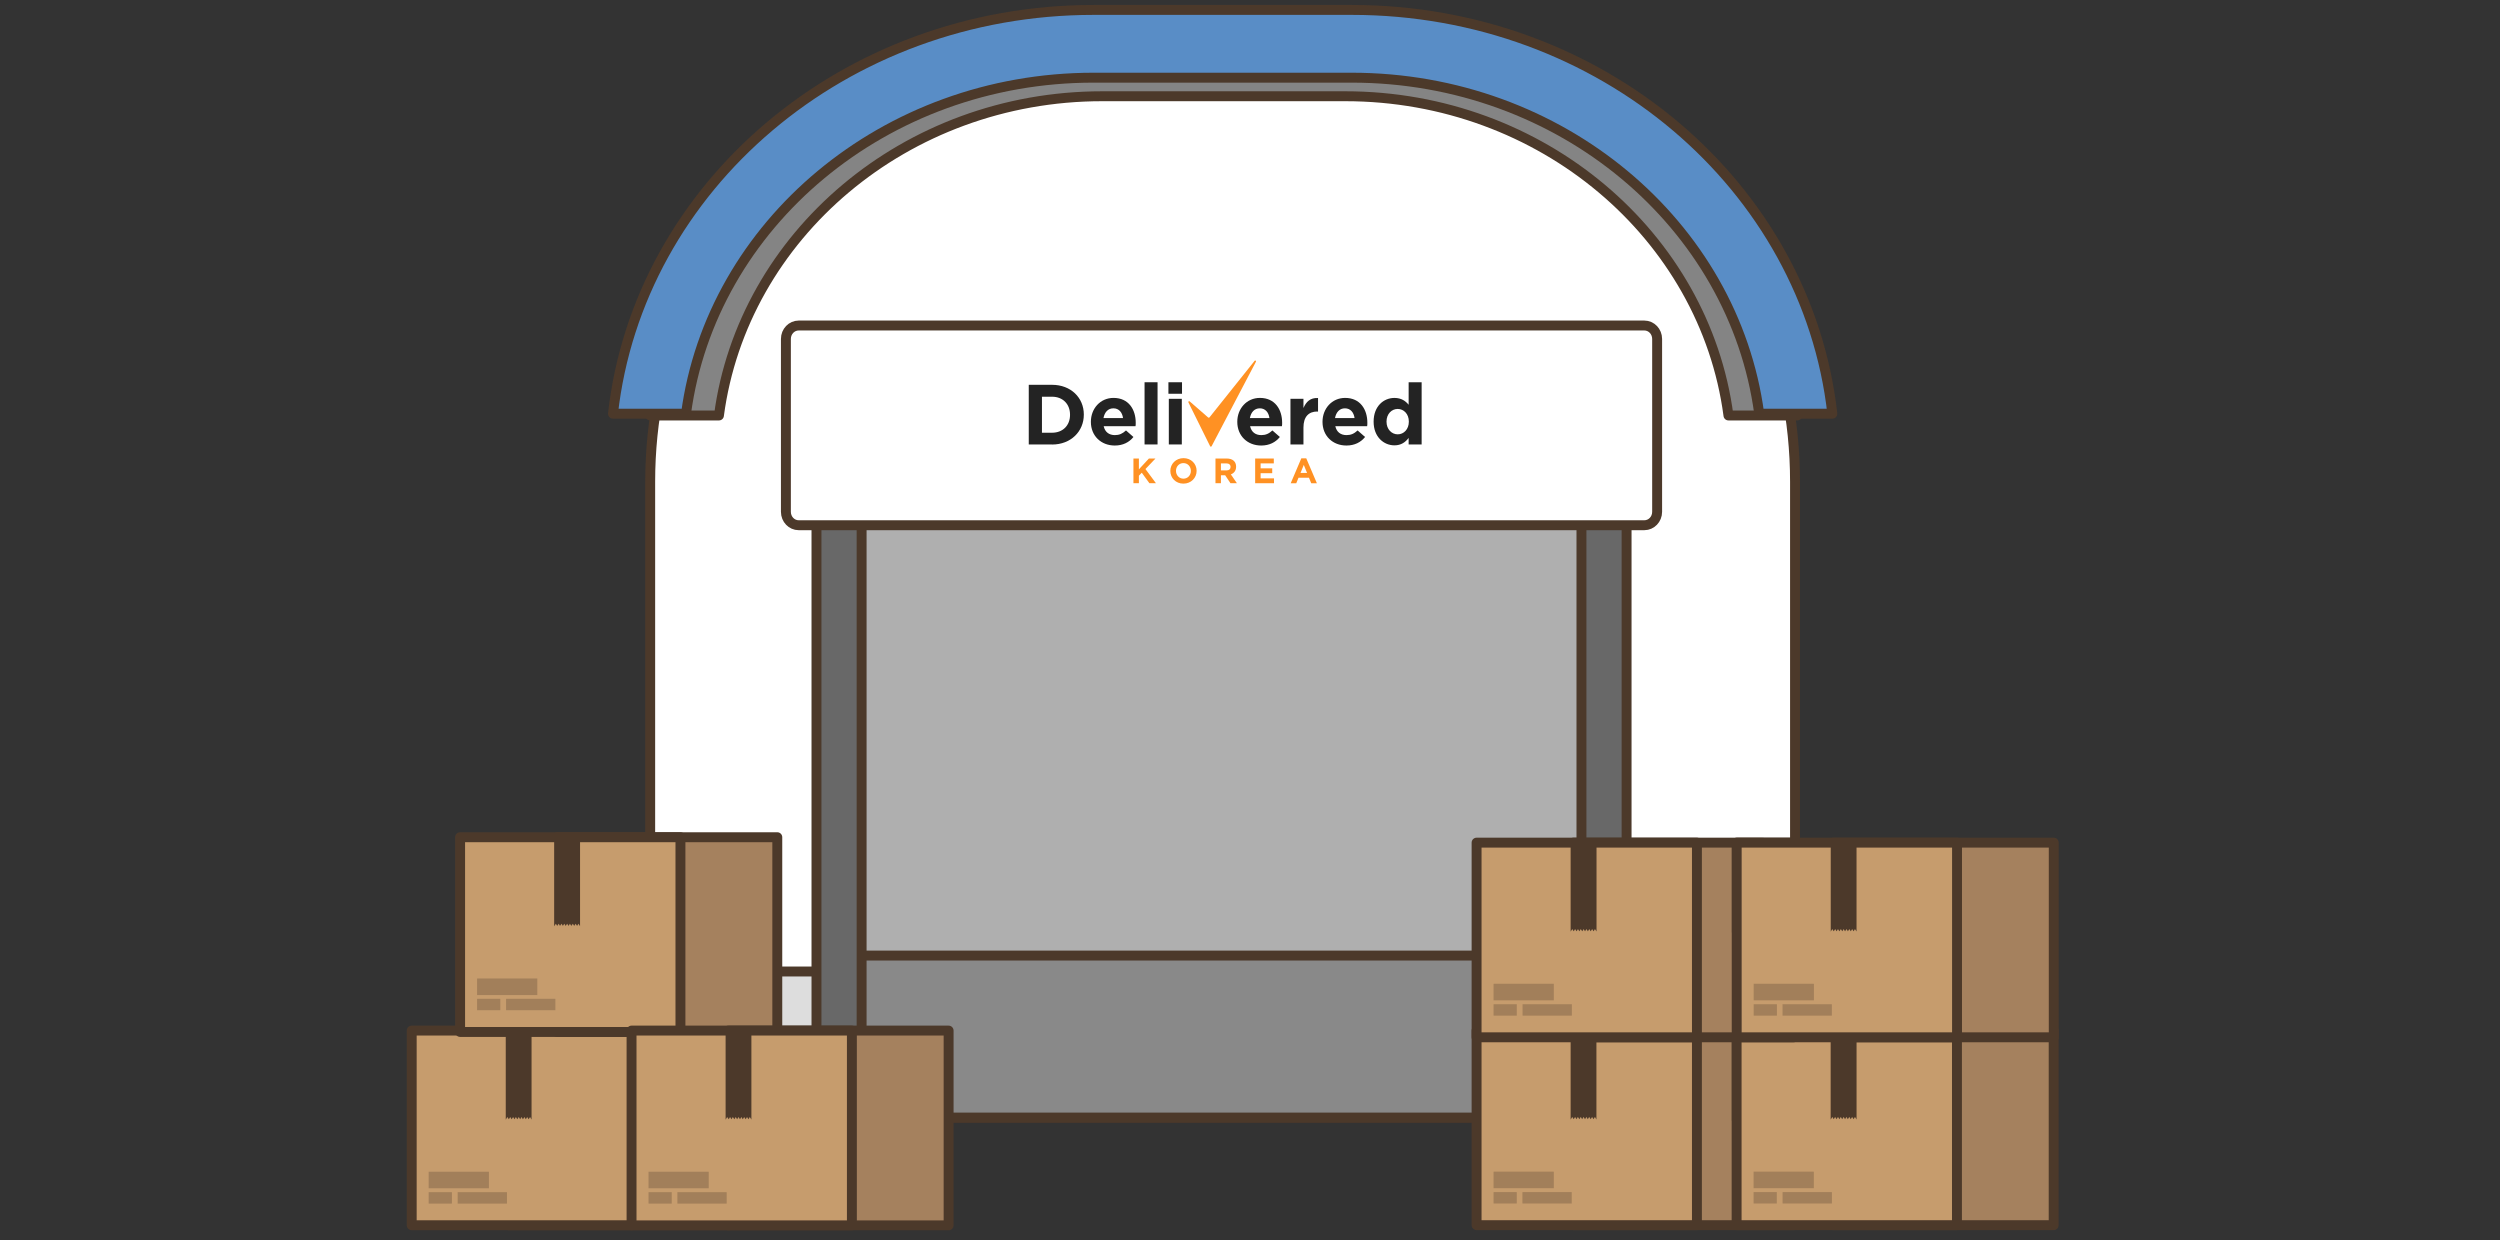 <svg width="252" height="125" viewBox="0 0 252 125" fill="none" xmlns="http://www.w3.org/2000/svg">
<rect x="0" y="0" width="252" height="125" fill="#333333" stroke="none"/>
<g id="_?&#235;&#141;&#137;&#236;&#148;&#160;??1" clip-path="url(#clip0_5475_8085)">
<g id="Group">
<path id="Vector" d="M180.939 106.913V48.563C180.939 23.413 160.549 3.023 135.399 3.023H111.079C85.929 3.023 65.539 23.413 65.539 48.563V106.913H180.939Z" fill="white" stroke="#4C392A" stroke-linecap="round" stroke-linejoin="round"/>
<path id="Vector_2" d="M72.469 41.881C74.879 23.761 91.279 9.701 111.109 9.701H135.589C155.419 9.701 171.829 23.771 174.229 41.881H181.159C178.729 20.141 159.249 3.211 135.589 3.211H111.109C87.439 3.211 67.969 20.151 65.539 41.881H72.469Z" fill="#848484" stroke="#4C392A" stroke-linecap="round" stroke-linejoin="round"/>
<path id="Vector_3" d="M69.149 41.7C71.709 22.63 89.149 7.83 110.229 7.83H136.249C157.329 7.83 174.769 22.63 177.329 41.7H184.699C182.119 18.82 161.419 1 136.259 1H110.239C85.069 1 64.369 18.82 61.789 41.7H69.159H69.149Z" fill="#598DC6" stroke="#4C392A" stroke-linecap="round" stroke-linejoin="round"/>
</g>
<path id="Vector_4" d="M161.35 50.273H84.57V99.943H161.35V50.273Z" fill="#AFAFAF" stroke="#4C392A" stroke-linecap="round" stroke-linejoin="round"/>
<path id="Vector_5" d="M184.699 97.93H61.789V112.66H184.699V97.93Z" fill="#DDDDDD" stroke="#4C392A" stroke-linecap="round" stroke-linejoin="round"/>
<path id="Vector_6" d="M161.68 96.32H84.57V112.65H161.68V96.32Z" fill="#898989" stroke="#4C392A" stroke-linecap="round" stroke-linejoin="round"/>
<g id="Group_2">
<path id="Vector_7" d="M86.851 51.344H82.301V112.654H86.851V51.344Z" fill="#686868" stroke="#4C392A" stroke-linecap="round" stroke-linejoin="round"/>
<path id="Vector_8" d="M163.96 51.344H159.41V112.654H163.96V51.344Z" fill="#686868" stroke="#4C392A" stroke-linecap="round" stroke-linejoin="round"/>
</g>
<path id="Vector_9" d="M165.749 52.943H80.509C79.799 52.943 79.219 52.343 79.219 51.593V34.163C79.219 33.413 79.799 32.812 80.509 32.812H165.749C166.459 32.812 167.039 33.413 167.039 34.163V51.593C167.039 52.343 166.459 52.943 165.749 52.943Z" fill="white" stroke="#4C392A" stroke-linecap="round" stroke-linejoin="round"/>
<g id="Group_3">
<g id="Group_4">
<path id="Vector_10" d="M180.8 103.875H158.59V123.495H180.8V103.875Z" fill="#A5815E" stroke="#4C392A" stroke-linecap="round" stroke-linejoin="round"/>
<path id="Vector_11" d="M171.05 103.875H148.84V123.495H171.05V103.875Z" fill="#C69C6D" stroke="#4C392A" stroke-linecap="round" stroke-linejoin="round"/>
<path id="Vector_12" opacity="0.4" d="M175.361 112.815L175.501 112.585L175.651 112.815L175.791 112.585L175.931 112.815L176.071 112.585L176.221 112.815L176.361 112.585L176.501 112.815L176.641 112.585L176.791 112.815L176.931 112.585L177.071 112.815L177.211 112.585L177.361 112.815L177.501 112.585L177.661 112.845V103.875H175.051V112.855L175.221 112.585L175.361 112.815Z" fill="#C69C6D" stroke="#4C392A" stroke-linecap="round" stroke-linejoin="round"/>
<path id="Vector_13" d="M158.63 112.815L158.77 112.585L158.91 112.815L159.05 112.585L159.2 112.815L159.34 112.585L159.48 112.815L159.62 112.585L159.77 112.815L159.91 112.585L160.05 112.815L160.19 112.585L160.34 112.815L160.48 112.585L160.62 112.815L160.77 112.585L160.92 112.845V103.875H158.32V112.855L158.48 112.585L158.63 112.815Z" fill="#4C392A"/>
<g id="Group_5" opacity="0.3">
<path id="Vector_14" d="M156.621 118.102H150.551V119.772H156.621V118.102Z" fill="#4C392A"/>
<path id="Vector_15" d="M152.891 120.164H150.551V121.314H152.891V120.164Z" fill="#4C392A"/>
<path id="Vector_16" d="M158.431 120.164H153.461V121.314H158.431V120.164Z" fill="#4C392A"/>
</g>
</g>
<g id="Group_6">
<path id="Vector_17" d="M207.011 103.875H184.801V123.495H207.011V103.875Z" fill="#A5815E" stroke="#4C392A" stroke-linecap="round" stroke-linejoin="round"/>
<path id="Vector_18" d="M197.261 103.875H175.051V123.495H197.261V103.875Z" fill="#C69C6D" stroke="#4C392A" stroke-linecap="round" stroke-linejoin="round"/>
<path id="Vector_19" d="M184.841 112.815L184.981 112.585L185.121 112.815L185.271 112.585L185.411 112.815L185.551 112.585L185.691 112.815L185.841 112.585L185.981 112.815L186.121 112.585L186.261 112.815L186.411 112.585L186.551 112.815L186.691 112.585L186.841 112.815L186.981 112.585L187.141 112.845V103.875H184.531V112.855L184.701 112.585L184.841 112.815Z" fill="#4C392A"/>
<g id="Group_7" opacity="0.3">
<path id="Vector_20" d="M182.832 118.102H176.762V119.772H182.832V118.102Z" fill="#4C392A"/>
<path id="Vector_21" d="M179.102 120.164H176.762V121.314H179.102V120.164Z" fill="#4C392A"/>
<path id="Vector_22" d="M184.654 120.164H179.684V121.314H184.654V120.164Z" fill="#4C392A"/>
</g>
</g>
<g id="Group_8">
<path id="Vector_23" d="M180.812 84.938H158.602V104.557H180.812V84.938Z" fill="#A5815E" stroke="#4C392A" stroke-linecap="round" stroke-linejoin="round"/>
<path id="Vector_24" d="M171.05 84.938H148.84V104.557H171.05V84.938Z" fill="#C69C6D" stroke="#4C392A" stroke-linecap="round" stroke-linejoin="round"/>
<path id="Vector_25" opacity="0.4" d="M175.369 93.877L175.509 93.647L175.649 93.877L175.789 93.647L175.939 93.877L176.079 93.647L176.219 93.877L176.359 93.647L176.509 93.877L176.649 93.647L176.789 93.877L176.929 93.647L177.079 93.877L177.219 93.647L177.359 93.877L177.499 93.647L177.659 93.897V84.938H175.059V93.907L175.219 93.647L175.369 93.877Z" fill="#C69C6D" stroke="#4C392A" stroke-linecap="round" stroke-linejoin="round"/>
<path id="Vector_26" d="M158.63 93.877L158.77 93.647L158.92 93.877L159.06 93.647L159.2 93.877L159.34 93.647L159.49 93.877L159.63 93.647L159.77 93.877L159.91 93.647L160.06 93.877L160.2 93.647L160.34 93.877L160.49 93.647L160.63 93.877L160.77 93.647L160.93 93.897V84.938H158.32V93.907L158.49 93.647L158.63 93.877Z" fill="#4C392A"/>
<g id="Group_9" opacity="0.3">
<path id="Vector_27" d="M156.621 99.164H150.551V100.834H156.621V99.164Z" fill="#4C392A"/>
<path id="Vector_28" d="M152.891 101.227H150.551V102.377H152.891V101.227Z" fill="#4C392A"/>
<path id="Vector_29" d="M158.443 101.227H153.473V102.377H158.443V101.227Z" fill="#4C392A"/>
</g>
</g>
<g id="Group_10">
<path id="Vector_30" d="M207.019 84.938H184.809V104.557H207.019V84.938Z" fill="#A5815E" stroke="#4C392A" stroke-linecap="round" stroke-linejoin="round"/>
<path id="Vector_31" d="M197.269 84.938H175.059V104.557H197.269V84.938Z" fill="#C69C6D" stroke="#4C392A" stroke-linecap="round" stroke-linejoin="round"/>
<path id="Vector_32" d="M184.839 93.877L184.989 93.647L185.129 93.877L185.269 93.647L185.409 93.877L185.559 93.647L185.699 93.877L185.839 93.647L185.979 93.877L186.129 93.647L186.269 93.877L186.409 93.647L186.559 93.877L186.699 93.647L186.839 93.877L186.979 93.647L187.139 93.897V84.938H184.539V93.907L184.699 93.647L184.839 93.877Z" fill="#4C392A"/>
<g id="Group_11" opacity="0.3">
<path id="Vector_33" d="M182.84 99.164H176.77V100.834H182.84V99.164Z" fill="#4C392A"/>
<path id="Vector_34" d="M179.11 101.227H176.77V102.377H179.11V101.227Z" fill="#4C392A"/>
<path id="Vector_35" d="M184.65 101.227H179.68V102.377H184.65V101.227Z" fill="#4C392A"/>
</g>
</g>
</g>
<g id="Group_12">
<g id="Group_13">
<path id="Vector_36" d="M73.46 103.883H51.25V123.503H73.46V103.883Z" fill="#A5815E" stroke="#4C392A" stroke-linecap="round" stroke-linejoin="round"/>
<path id="Vector_37" d="M63.71 103.883H41.5V123.503H63.71V103.883Z" fill="#C69C6D" stroke="#4C392A" stroke-linecap="round" stroke-linejoin="round"/>
<path id="Vector_38" d="M51.291 112.823L51.431 112.593L51.571 112.823L51.721 112.593L51.861 112.823L52.001 112.593L52.141 112.823L52.291 112.593L52.431 112.823L52.571 112.593L52.711 112.823L52.861 112.593L53.001 112.823L53.141 112.593L53.281 112.823L53.431 112.593L53.581 112.853V103.883H50.98V112.863L51.141 112.593L51.291 112.823Z" fill="#4C392A"/>
<g id="Group_14" opacity="0.3">
<path id="Vector_39" d="M49.281 118.109H43.211V119.779H49.281V118.109Z" fill="#4C392A"/>
<path id="Vector_40" d="M45.551 120.172H43.211V121.322H45.551V120.172Z" fill="#4C392A"/>
<path id="Vector_41" d="M51.103 120.172H46.133V121.322H51.103V120.172Z" fill="#4C392A"/>
</g>
</g>
<g id="Group_15">
<path id="Vector_42" d="M78.351 84.391H56.141V104.021H78.351V84.391Z" fill="#A5815E" stroke="#4C392A" stroke-linecap="round" stroke-linejoin="round"/>
<path id="Vector_43" d="M68.589 84.391H46.379V104.021H68.589V84.391Z" fill="#C69C6D" stroke="#4C392A" stroke-linecap="round" stroke-linejoin="round"/>
<path id="Vector_44" d="M56.169 93.331L56.309 93.111L56.449 93.331L56.599 93.111L56.739 93.331L56.879 93.111L57.019 93.331L57.169 93.111L57.309 93.331L57.449 93.111L57.589 93.331L57.739 93.111L57.879 93.331L58.019 93.111L58.169 93.331L58.309 93.111L58.469 93.361V84.391H55.859V93.371L56.029 93.111L56.169 93.331Z" fill="#4C392A"/>
<g id="Group_16" opacity="0.3">
<path id="Vector_45" d="M54.16 98.633H48.09V100.303H54.16V98.633Z" fill="#4C392A"/>
<path id="Vector_46" d="M50.43 100.68H48.09V101.83H50.43V100.68Z" fill="#4C392A"/>
<path id="Vector_47" d="M55.982 100.68H51.012V101.83H55.982V100.68Z" fill="#4C392A"/>
</g>
</g>
<g id="Group_17">
<path id="Vector_48" d="M95.62 103.883H73.41V123.513H95.62V103.883Z" fill="#A5815E" stroke="#4C392A" stroke-linecap="round" stroke-linejoin="round"/>
<path id="Vector_49" d="M85.87 103.883H63.66V123.513H85.87V103.883Z" fill="#C69C6D" stroke="#4C392A" stroke-linecap="round" stroke-linejoin="round"/>
<path id="Vector_50" d="M73.451 112.823L73.591 112.593L73.731 112.823L73.871 112.593L74.021 112.823L74.161 112.593L74.301 112.823L74.441 112.593L74.591 112.823L74.731 112.593L74.871 112.823L75.011 112.593L75.161 112.823L75.301 112.593L75.441 112.823L75.581 112.593L75.741 112.853V103.883H73.141V112.863L73.301 112.593L73.451 112.823Z" fill="#4C392A"/>
<g id="Group_18" opacity="0.3">
<path id="Vector_51" d="M71.441 118.109H65.371V119.779H71.441V118.109Z" fill="#4C392A"/>
<path id="Vector_52" d="M67.711 120.172H65.371V121.322H67.711V120.172Z" fill="#4C392A"/>
<path id="Vector_53" d="M73.251 120.172H68.281V121.322H73.251V120.172Z" fill="#4C392A"/>
</g>
</g>
</g>
<g id="Group_19">
<path id="Vector_54" d="M106.049 44.799H103.699V38.789H106.049C107.939 38.789 109.249 40.089 109.249 41.779V41.799C109.249 43.489 107.939 44.809 106.049 44.809V44.799ZM107.859 41.799C107.859 40.729 107.129 39.989 106.049 39.989H105.029V43.619H106.049C107.129 43.619 107.859 42.889 107.859 41.819V41.799Z" fill="#232323"/>
<path id="Vector_55" d="M114.451 42.959H111.251C111.381 43.549 111.791 43.859 112.381 43.859C112.821 43.859 113.141 43.719 113.501 43.389L114.251 44.049C113.821 44.579 113.201 44.909 112.371 44.909C110.991 44.909 109.961 43.939 109.961 42.529V42.509C109.961 41.199 110.901 40.109 112.241 40.109C113.781 40.109 114.481 41.299 114.481 42.609V42.629C114.481 42.759 114.481 42.839 114.461 42.959H114.451ZM112.231 41.159C111.691 41.159 111.341 41.549 111.231 42.139H113.201C113.121 41.559 112.781 41.159 112.231 41.159Z" fill="#232323"/>
<path id="Vector_56" d="M115.371 44.801V38.531H116.681V44.801H115.371Z" fill="#232323"/>
<path id="Vector_57" d="M117.777 39.691V38.531H119.147V39.691H117.777ZM117.817 44.801V40.201H119.127V44.801H117.817Z" fill="#232323"/>
<path id="Vector_58" d="M129.209 42.959H126.009C126.139 43.549 126.549 43.859 127.139 43.859C127.579 43.859 127.899 43.719 128.259 43.389L129.009 44.049C128.579 44.579 127.959 44.909 127.129 44.909C125.749 44.909 124.719 43.939 124.719 42.529V42.509C124.719 41.199 125.659 40.109 126.999 40.109C128.539 40.109 129.239 41.299 129.239 42.609V42.629C129.239 42.759 129.239 42.839 129.219 42.959H129.209ZM126.989 41.159C126.449 41.159 126.099 41.549 125.989 42.139H127.959C127.879 41.559 127.539 41.159 126.989 41.159Z" fill="#232323"/>
<path id="Vector_59" d="M132.788 41.48C131.918 41.48 131.388 42 131.388 43.1V44.8H130.078V40.2H131.388V41.13C131.658 40.49 132.088 40.08 132.858 40.12V41.49H132.788V41.48Z" fill="#232323"/>
<path id="Vector_60" d="M137.799 42.959H134.599C134.729 43.549 135.139 43.859 135.729 43.859C136.169 43.859 136.489 43.719 136.849 43.389L137.599 44.049C137.169 44.579 136.549 44.909 135.719 44.909C134.339 44.909 133.309 43.939 133.309 42.529V42.509C133.309 41.199 134.249 40.109 135.589 40.109C137.129 40.109 137.829 41.299 137.829 42.609V42.629C137.829 42.759 137.829 42.839 137.809 42.959H137.799ZM135.569 41.159C135.029 41.159 134.679 41.549 134.569 42.139H136.539C136.459 41.559 136.119 41.159 135.569 41.159Z" fill="#232323"/>
<path id="Vector_61" d="M141.991 44.801V44.141C141.671 44.571 141.231 44.891 140.561 44.891C139.491 44.891 138.461 44.051 138.461 42.511V42.491C138.461 40.951 139.471 40.111 140.561 40.111C141.261 40.111 141.691 40.431 141.991 40.801V38.531H143.301V44.801H141.991ZM142.011 42.491C142.011 41.731 141.501 41.221 140.891 41.221C140.281 41.221 139.761 41.721 139.761 42.491V42.511C139.761 43.271 140.281 43.781 140.891 43.781C141.501 43.781 142.011 43.271 142.011 42.511V42.491Z" fill="#232323"/>
<g id="Group_20">
<g id="Group_21">
<path id="Vector_62" d="M115.86 48.709L115.09 47.649L114.8 47.949V48.709H114.25V46.219H114.8V47.309L115.81 46.219H116.47L115.46 47.279L116.52 48.709H115.86Z" fill="#FF9123"/>
<path id="Vector_63" d="M119.289 48.75C118.519 48.75 117.969 48.18 117.969 47.47C117.969 46.76 118.529 46.18 119.299 46.18C120.069 46.18 120.619 46.75 120.619 47.46C120.619 48.17 120.059 48.75 119.289 48.75ZM120.039 47.46C120.039 47.03 119.729 46.68 119.289 46.68C118.849 46.68 118.539 47.03 118.539 47.46C118.539 47.89 118.849 48.25 119.289 48.25C119.729 48.25 120.039 47.9 120.039 47.47V47.46Z" fill="#FF9123"/>
<path id="Vector_64" d="M124.03 48.709L123.5 47.909H123.07V48.709H122.52V46.219H123.66C124.25 46.219 124.6 46.529 124.6 47.039C124.6 47.449 124.38 47.699 124.07 47.819L124.68 48.709H124.04H124.03ZM124.04 47.069C124.04 46.839 123.88 46.709 123.61 46.709H123.07V47.419H123.62C123.89 47.419 124.04 47.279 124.04 47.069Z" fill="#FF9123"/>
<path id="Vector_65" d="M126.52 48.709V46.219H128.4V46.709H127.07V47.209H128.24V47.699H127.07V48.219H128.42V48.709H126.52Z" fill="#FF9123"/>
<path id="Vector_66" d="M132.172 48.713L131.942 48.153H130.892L130.662 48.713H130.102L131.172 46.203H131.672L132.742 48.713H132.172ZM131.422 46.863L131.092 47.673H131.752L131.422 46.863Z" fill="#FF9123"/>
</g>
<path id="Vector_67" d="M126.46 36.369C126.52 36.289 126.64 36.369 126.6 36.459L122.13 44.979C122.1 45.039 122.01 45.039 121.98 44.979L119.79 40.559C119.75 40.479 119.85 40.399 119.92 40.459L121.79 42.089C121.79 42.089 121.88 42.119 121.91 42.079L126.46 36.379V36.369Z" fill="#FF9123"/>
</g>
</g>
</g>
<defs>
<clipPath id="clip0_5475_8085">
<rect width="252" height="124" fill="white" transform="translate(0 0.5)"/>
</clipPath>
</defs>
</svg>
